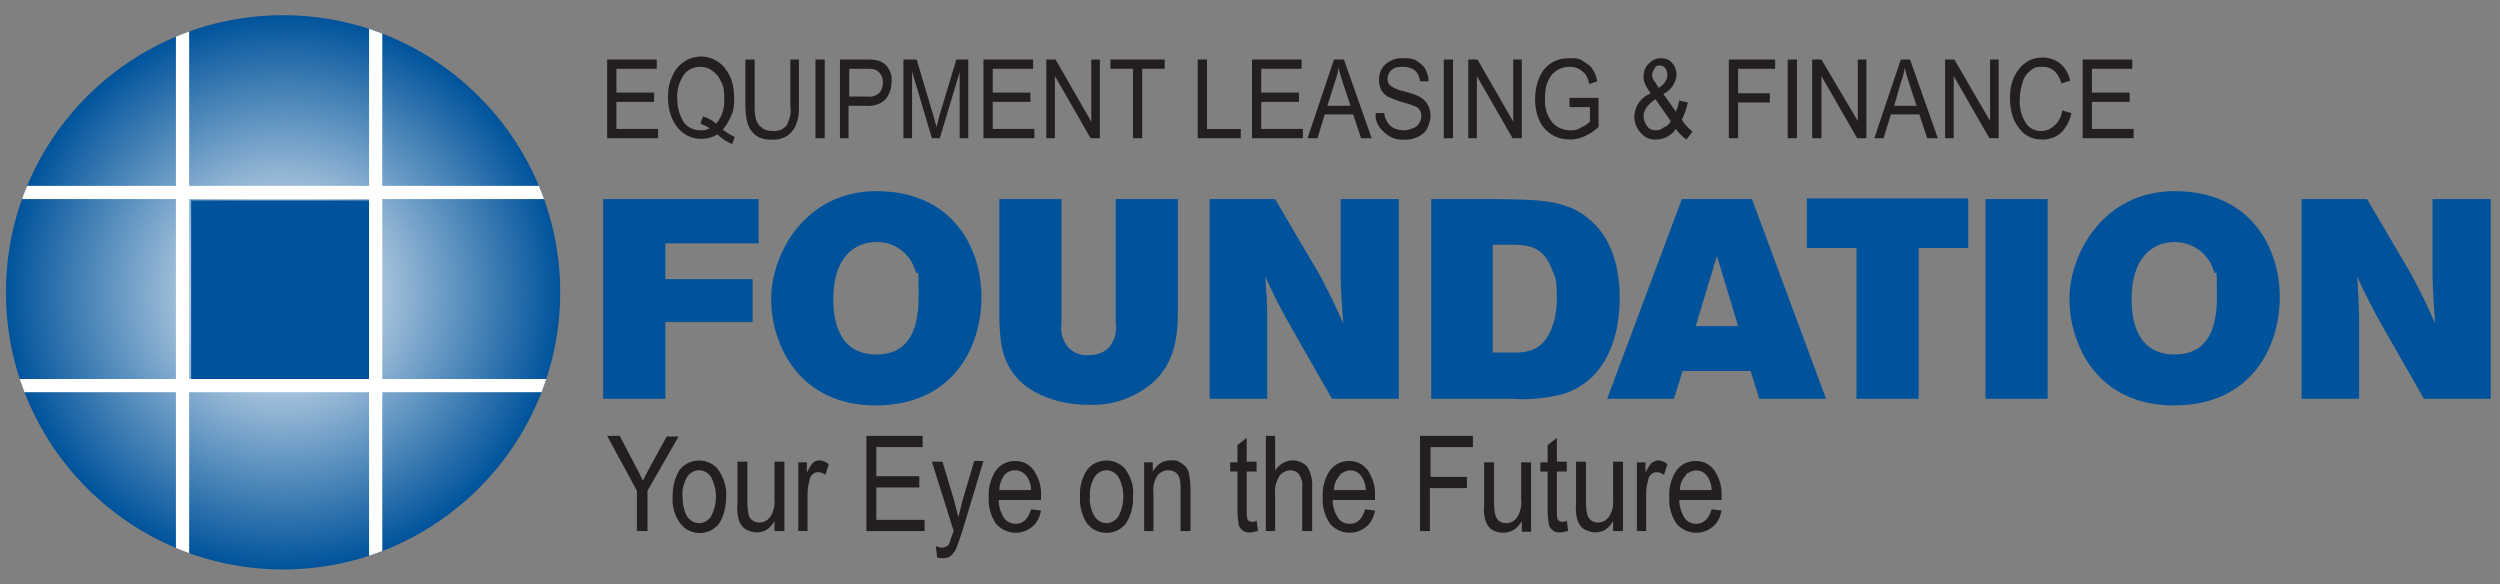 <?xml version="1.0" encoding="UTF-8"?>
<svg id="Layer_1" data-name="Layer 1" xmlns="http://www.w3.org/2000/svg" xmlns:xlink="http://www.w3.org/1999/xlink" version="1.1" viewBox="0 0 378 88.3">
  <rect x="0" y="0" width="378" height="88.3" fill="#808080" stroke="none"/>
  <defs>
    <style>
      .cls-1 {
        fill: #00539b;
      }

      .cls-1, .cls-2, .cls-3, .cls-4, .cls-5 {
        stroke-width: 0px;
      }

      .cls-6 {
        clip-path: url(#clippath);
      }

      .cls-2 {
        fill: none;
      }

      .cls-3 {
        fill: url(#radial-gradient);
      }

      .cls-7 {
        clip-path: url(#clippath-1);
      }

      .cls-4 {
        fill: #fff;
      }

      .cls-5 {
        fill: #231f20;
      }
    </style>
    <radialGradient id="radial-gradient" cx="251.9" cy="987.9" fx="251.9" fy="987.9" r="41.9" gradientTransform="translate(-209.1 -943.7)" gradientUnits="userSpaceOnUse">
      <stop offset="0" stop-color="#fff"/>
      <stop offset="1" stop-color="#00539b"/>
    </radialGradient>
    <clipPath id="clippath">
      <path class="cls-2" d="M84.7,44.2c0,23.1-18.8,41.9-41.9,41.9S.9,67.4.9,44.2,19.7,2.3,42.8,2.3s41.9,18.8,41.9,41.9Z"/>
    </clipPath>
    <clipPath id="clippath-1">
      <path class="cls-2" d="M84.7,44.2c0,23.1-18.8,41.9-41.9,41.9S.9,67.4.9,44.2,19.7,2.3,42.8,2.3s41.9,18.8,41.9,41.9Z"/>
    </clipPath>
  </defs>
  <path class="cls-1" d="M114.7,30.1v6.7h-14.1v5.4h13.2v6.5h-13.2v11.6h-9.4v-30.2h23.5Z"/>
  <path class="cls-1" d="M148.4,44.9c0,7.7-4.4,16.4-16,16.4s-15.8-9.2-15.8-16.1,5.2-16.3,15.9-16.3c11.7,0,15.9,8.8,15.9,16ZM126,45.2c0,5.3,2.1,8.4,6.5,8.4s6.4-3,6.4-8.7-.1-2.7-.5-4c-.8-2.6-3.2-4.4-5.9-4.3-3.3,0-6.5,2.3-6.5,8.6Z"/>
  <path class="cls-1" d="M151.1,30.1h9.4v18.9c-.2,1.3.2,2.6,1.1,3.6.8.8,1.9,1.2,3,1.1,1.1,0,2.2-.3,3-1.1.9-1,1.3-2.3,1.1-3.7v-18.8h9.4v16.1c0,3.5,0,8-3.5,11.4-2.8,2.5-6.4,3.8-10.1,3.6-4.4,0-8.1-1.5-10.3-3.6-2.9-2.9-3-6.3-3.1-9.5v-18Z"/>
  <path class="cls-1" d="M182.9,30.1h9.9l6.7,11.4c1.6,3.1,2.1,4,3.6,7.4-.2-3-.3-3.6-.4-7v-11.8h8.8v30.2h-10.1l-6-10.5c-1.5-2.6-2.9-5.3-4.1-8,.2,2.7.3,3.4.3,6.2v12.3h-8.7v-30.2Z"/>
  <path class="cls-1" d="M216.3,30.1h10.1c6.6.1,10.9.1,14.4,3.5,3.1,2.9,4.1,7.2,4.1,11.5,0,6.4-2.4,12.4-8.3,14.4-2.6.7-5.3,1-7.9.8h-12.3v-30.2h-.1ZM225.7,37.1v16.2h3.6c1.5,0,2.9-.4,3.9-1.4,1.4-1.4,2.2-3.9,2.2-6.8s-.2-3-.8-4.5c-1.3-3.4-3.6-3.5-5.5-3.6h-3.4Z"/>
  <path class="cls-1" d="M254.3,30.1h10.6l11.2,30.2h-10.1l-1.3-4.2h-10.3l-1.3,4.2h-10.1l11.3-30.2ZM259.6,38.7l-3.2,10.6h6.4l-3.2-10.6Z"/>
  <path class="cls-1" d="M273.2,30h24.4v7.5h-7.5v22.8h-9.4v-22.8h-7.5v-7.5Z"/>
  <path class="cls-1" d="M300.2,30.1h9.4v30.2h-9.4v-30.2Z"/>
  <path class="cls-1" d="M344.7,44.9c0,7.7-4.4,16.4-16,16.4s-15.8-9.2-15.8-16.1,5.2-16.3,15.9-16.3c11.7,0,15.9,8.8,15.9,16ZM322.3,45.2c0,5.3,2.1,8.4,6.5,8.4s6.4-3,6.4-8.7-.1-2.7-.5-4c-.8-2.6-3.2-4.3-5.9-4.3-3.3,0-6.5,2.3-6.5,8.6Z"/>
  <path class="cls-1" d="M348,30.1h9.9l6.7,11.4c1.6,3.1,2.1,4,3.6,7.4-.2-3-.3-3.6-.4-7v-11.8h8.8v30.2h-10.1l-6-10.5c-1.5-2.6-2.9-5.3-4.1-8,.2,2.7.2,3.4.3,6.2v12.3h-8.7v-30.2h0Z"/>
  <path class="cls-5" d="M91.8,20.9v-11.9h7.5v1.4h-6.1v3.6h5.7v1.4h-5.7v4.1h6.3v1.4s-7.7,0-7.7,0Z"/>
  <path class="cls-5" d="M109.3,19.6c.5.4,1.1.8,1.8,1.1l-.4,1.1c-.8-.4-1.6-.8-2.2-1.5-.8.5-1.6.7-2.5.7-1.5,0-2.8-.7-3.7-1.9-.9-1.2-1.3-2.8-1.3-4.3s.2-2.3.7-3.4c.4-.9,1-1.6,1.8-2.1,1.5-1,3.5-1,5,0,.8.5,1.4,1.3,1.8,2.1.5,1,.7,2.2.7,3.3s0,1.8-.4,2.7c-.4.9-.8,1.6-1.3,2.2ZM106.3,17.6c.7.2,1.4.6,2,1.1.9-1.1,1.3-2.4,1.2-3.8,0-.9,0-1.8-.5-2.6-.3-.7-.7-1.2-1.3-1.6-.5-.4-1.1-.6-1.8-.6-1,0-1.9.4-2.5,1.2-.7,1.1-1.1,2.3-1,3.6,0,1.3.3,2.5,1,3.6.6.8,1.5,1.2,2.5,1.2s.9-.1,1.4-.3c-.4-.3-.9-.5-1.4-.7l.4-1.1Z"/>
  <path class="cls-5" d="M119.4,9h1.4v6.9c0,1,0,1.9-.4,2.8-.2.7-.7,1.3-1.3,1.8-.7.4-1.5.7-2.4.6-1.1.1-2.3-.3-3-1.2-.7-.8-1-2.1-1-4.1v-6.8h1.4v6.9c0,.8,0,1.6.3,2.4.2.5.5.8.9,1.1.4.3,1,.4,1.5.4.8.1,1.6-.2,2.1-.8.5-.9.8-2,.6-3v-7Z"/>
  <path class="cls-5" d="M123.3,20.9v-11.9h1.4v11.9s-1.4,0-1.4,0Z"/>
  <path class="cls-5" d="M127,20.9v-11.9h3.9c.7,0,1.3,0,2,.2.6.2,1.1.6,1.4,1.1.4.6.6,1.3.5,2.1,0,.9-.3,1.9-.9,2.6-.8.8-1.9,1.1-3,1h-2.6v4.9h-1.3ZM128.4,14.6h2.7c.7.1,1.3-.1,1.8-.5.4-.4.6-1,.6-1.6s-.1-.8-.3-1.2c-.2-.3-.4-.5-.7-.7-.5-.2-1-.2-1.5-.2h-2.6v4.2Z"/>
  <path class="cls-5" d="M136.6,20.9v-11.9h2l2.5,8.4.5,1.8c.1-.4.3-1.1.5-1.9l2.5-8.3h1.8v11.9h-1.3v-10l-3,10h-1.2l-3-10.1v10.1s-1.3,0-1.3,0Z"/>
  <path class="cls-5" d="M148.7,20.9v-11.9h7.5v1.4h-6.1v3.6h5.7v1.4h-5.7v4.1h6.3v1.4s-7.7,0-7.7,0Z"/>
  <path class="cls-5" d="M158.2,20.9v-11.9h1.4l5.4,9.4v-9.4h1.3v11.9h-1.4l-5.4-9.4v9.4s-1.3,0-1.3,0Z"/>
  <path class="cls-5" d="M171.3,20.9v-10.5h-3.4v-1.4h8.2v1.4h-3.4v10.5h-1.4Z"/>
  <path class="cls-5" d="M181.1,20.9v-11.9h1.4v10.5h5.1v1.4h-6.5Z"/>
  <path class="cls-5" d="M189.3,20.9v-11.9h7.5v1.4h-6.1v3.6h5.7v1.4h-5.7v4.1h6.3v1.4s-7.7,0-7.7,0Z"/>
  <path class="cls-5" d="M197.7,20.9l4-11.9h1.5l4.2,11.9h-1.6l-1.2-3.6h-4.3l-1.1,3.6h-1.5ZM200.7,16h3.5l-1.1-3.3c-.3-1-.6-1.8-.7-2.5-.1.8-.3,1.5-.6,2.3l-1.1,3.5Z"/>
  <path class="cls-5" d="M208,17.1h1.3c0,.4.2,1,.5,1.4.2.4.6.7,1,.9.5.2,1,.3,1.5.3s1.3-.2,1.9-.6c.4-.4.7-.9.7-1.5s-.1-.6-.2-.9c-.2-.3-.4-.5-.7-.6-.7-.3-1.4-.5-2.1-.7-.7-.2-1.4-.5-2.1-.8-.4-.3-.8-.6-1-1.1-.2-.4-.3-.9-.3-1.4,0-.9.3-1.8,1-2.4s1.7-1,2.7-.9c.7,0,1.4,0,2,.4s1,.7,1.3,1.2c.3.6.5,1.2.5,1.9h-1.3c0-.5-.3-1.2-.7-1.6-.5-.4-1.1-.6-1.8-.6s-1.3,0-1.8.5c-.4.3-.6.8-.6,1.3s.1.8.5,1.1c.6.4,1.3.7,2,.8.7.2,1.4.4,2.1.7.6.3,1.1.7,1.4,1.2.3.5.5,1.2.5,1.8s-.2,1.3-.5,1.9-.8,1-1.4,1.3c-.7.3-1.4.5-2.1.4-1.1.1-2.2-.3-3-1.1-1-.8-1.4-1.9-1.3-2.9Z"/>
  <path class="cls-5" d="M218.3,20.9v-11.9h1.4v11.9s-1.4,0-1.4,0Z"/>
  <path class="cls-5" d="M222,20.9v-11.9h1.4l5.4,9.4v-9.4h1.3v11.9h-1.4l-5.4-9.4v9.4s-1.3,0-1.3,0Z"/>
  <path class="cls-5" d="M237.3,16.2v-1.4h4.4v4.4c-.6.6-1.3,1-2.1,1.4-.7.3-1.4.5-2.2.5s-1.9-.2-2.7-.7-1.5-1.2-1.9-2.1c-.5-1-.7-2.2-.7-3.3s.2-2.3.7-3.4c.4-.9,1-1.6,1.8-2.1s1.7-.7,2.7-.7,1.4,0,2,.4,1,.6,1.4,1.1c.4.6.7,1.3.8,2l-1.2.4c-.1-.5-.3-1.1-.6-1.5-.3-.3-.6-.6-1-.8s-.9-.3-1.4-.3c-1.4,0-2.7.8-3.2,2.1-.4.8-.5,1.7-.5,2.7-.1,1.3.3,2.6,1.1,3.6.7.8,1.7,1.2,2.7,1.2s1.1-.1,1.6-.4c.5-.2,1-.5,1.4-.9v-2.2h-3.1Z"/>
  <path class="cls-5" d="M253.4,19.5c-.7,1-1.8,1.6-3,1.6s-1.8-.4-2.4-1.1c-.6-.7-.9-1.5-.9-2.4.1-1.6,1-2.9,2.5-3.5-.4-.5-.7-1-.9-1.5-.2-.4-.2-.7-.2-1.1,0-.7.3-1.4.8-1.9s1.1-.8,1.8-.8,1.3.2,1.7.7c.5.5.7,1.2.7,1.8-.1,1.3-.9,2.4-2,2.9l1.9,2.7c.2-.5.4-1.1.5-1.7l1.3.3c-.2.9-.5,1.8-.9,2.6.4.7,1,1.3,1.6,1.8l-.9,1.2c-.6-.4-1.2-1-1.6-1.6ZM252.6,18.3l-2.3-3.3c-.5.3-1,.8-1.4,1.3-.2.4-.4.8-.4,1.2,0,.6.2,1.1.5,1.5.3.5.8.7,1.4.7s.8-.2,1.1-.4c.5-.2.9-.5,1.1-1ZM250.8,13.3c.4-.3.8-.6,1-1,.2-.3.3-.6.3-1s-.1-.7-.3-1c-.2-.2-.5-.4-.8-.4s-.6,0-.8.4-.4.6-.4,1,.2.9.5,1.2l.5.8Z"/>
  <path class="cls-5" d="M261.4,20.9v-11.9h7v1.4h-5.6v3.7h4.8v1.4h-4.8v5.4s-1.4,0-1.4,0Z"/>
  <path class="cls-5" d="M270.3,20.9v-11.9h1.4v11.9s-1.4,0-1.4,0Z"/>
  <path class="cls-5" d="M274,20.9v-11.9h1.4l5.5,9.3v-9.3h1.3v11.9h-1.4l-5.4-9.4v9.4s-1.4,0-1.4,0Z"/>
  <path class="cls-5" d="M283.4,20.9l4-11.9h1.4l4.2,11.9h-1.6l-1.2-3.6h-4.3l-1.1,3.6h-1.4ZM286.4,16h3.4l-1.1-3.3c-.3-1-.6-1.8-.7-2.5-.1.8-.3,1.5-.6,2.3l-1,3.5Z"/>
  <path class="cls-5" d="M294.1,20.9v-11.9h1.4l5.4,9.3v-9.3h1.3v11.9h-1.4l-5.4-9.4v9.4s-1.3,0-1.3,0Z"/>
  <path class="cls-5" d="M311.8,16.7l1.4.4c-.2,1.1-.8,2.2-1.6,3-.8.7-1.8,1-2.8,1s-1.7-.2-2.5-.7c-.7-.5-1.3-1.3-1.7-2.1-.5-1.1-.7-2.3-.7-3.5s.2-2.3.7-3.3c.4-.8,1-1.6,1.8-2.1.7-.5,1.6-.7,2.5-.7s1.8.3,2.6.9c.8.7,1.3,1.6,1.5,2.6l-1.3.4c-.5-1.6-1.4-2.5-2.8-2.5s-1.3.2-1.8.5c-.5.4-1,.9-1.2,1.6-.3.9-.5,1.8-.5,2.7-.1,1.3.2,2.6.9,3.7.5.8,1.5,1.3,2.4,1.2.7,0,1.4-.3,1.9-.8.7-.6,1.1-1.4,1.2-2.3Z"/>
  <path class="cls-5" d="M314.9,20.9v-11.9h7.5v1.4h-6.1v3.6h5.7v1.4h-5.7v4.1h6.3v1.4s-7.7,0-7.7,0Z"/>
  <path class="cls-5" d="M96.3,80.3v-6.1l-4.5-8.3h1.9l2.3,4.4c.5.9.9,1.7,1.2,2.4.4-.8.8-1.6,1.3-2.5l2.3-4.2h1.8l-4.7,8.2v6.1h-1.6Z"/>
  <path class="cls-5" d="M101.7,75.1c0-1.5.3-2.9,1.1-4.1,1.3-1.6,3.6-1.8,5.2-.6.2.2.4.3.6.6.8,1.2,1.3,2.6,1.2,4,0,1.5-.3,3-1.1,4.2-.7.9-1.8,1.4-2.9,1.4s-2.2-.5-2.9-1.4c-.9-1.2-1.3-2.6-1.2-4.1ZM103.2,75.1c0,1.1.2,2.1.7,3,.4.6,1.1,1,1.8,1s1.4-.4,1.8-1c1-1.9,1-4.1,0-6-.4-.6-1.1-1-1.8-1s-1.4.4-1.8,1c-.5.9-.8,1.9-.7,3h0Z"/>
  <path class="cls-5" d="M117.1,80.3v-1.5c-.3.5-.7,1-1.2,1.3s-1,.4-1.5.4-1.2-.2-1.7-.5-.8-.8-1-1.4c-.2-.7-.3-1.5-.2-2.3v-6.5h1.5v5.8c0,.7,0,1.4.2,2.2,0,.3.3.7.6.9.3.2.6.3,1,.3.7,0,1.3-.3,1.7-.9.5-.8.7-1.8.6-2.7v-5.6h1.5v10.5h-1.5Z"/>
  <path class="cls-5" d="M120.7,80.3v-10.4h1.3v1.6c.2-.5.5-1,.9-1.5.2-.2.6-.4.9-.4.5,0,1.1.2,1.5.6l-.5,1.6c-.3-.2-.6-.4-1-.4s-.6,0-.9.3c-.3.2-.5.6-.5.9-.2.7-.3,1.4-.3,2.1v5.6h-1.4Z"/>
  <path class="cls-5" d="M131,80.3v-14.4h8.5v1.7h-7v4.4h6.5v1.7h-6.5v4.9h7.3v1.7h-8.8Z"/>
  <path class="cls-5" d="M141.7,84.3l-.2-1.7c.3,0,.5.2.8.2s.5,0,.8-.2c.2,0,.4-.3.5-.6,0,0,.2-.7.6-1.7l-3.3-10.5h1.6l1.8,6c.2.8.4,1.6.6,2.4.2-.8.4-1.6.6-2.4l1.8-6.1h1.4l-3.2,10.6c-.3.9-.6,1.9-1,2.8-.2.4-.5.7-.8,1-.3.2-.7.3-1.1.3-.3,0-.6,0-.9-.1Z"/>
  <path class="cls-5" d="M155.9,77l1.5.2c-.2,1-.6,1.9-1.4,2.5-1.6,1.3-4,1.1-5.4-.5-.8-1.2-1.2-2.6-1.1-4-.1-1.5.3-2.9,1.1-4.1.7-.9,1.7-1.4,2.9-1.4s2.1.5,2.8,1.4c.8,1.2,1.2,2.6,1.1,4v.5h-6.4c0,1,.3,1.9.8,2.7.4.6,1.1.9,1.8.9,1.1,0,1.9-.8,2.3-2.2ZM151.1,74.1h4.8c0-.7-.2-1.4-.6-2-.4-.6-1.1-1-1.8-1s-1.3.3-1.7.8c-.4.6-.7,1.4-.7,2.2h0Z"/>
  <path class="cls-5" d="M163.3,75.1c-.1-1.5.3-2.9,1.1-4.1,1.3-1.6,3.6-1.8,5.2-.6.2.2.4.3.6.6.8,1.2,1.3,2.6,1.1,4,.1,1.5-.3,3-1.1,4.2-1.3,1.6-3.6,1.8-5.2.6-.2-.2-.4-.4-.6-.6-.8-1.2-1.2-2.6-1.1-4.1ZM164.8,75.1c-.1,1.1.2,2.1.7,3,.4.6,1.1,1,1.8,1s1.4-.4,1.8-1c1-1.9,1-4.1,0-6-.4-.6-1.1-1-1.8-1s-1.4.4-1.8,1c-.5.9-.8,1.9-.7,3h0Z"/>
  <path class="cls-5" d="M173,80.3v-10.4h1.3v1.4c.3-.5.7-1,1.2-1.3s1-.4,1.6-.4.9,0,1.3.3.7.4.9.7c.3.3.4.7.5,1.1.1.7.2,1.4.2,2.1v6.5h-1.5v-6.4c0-.6,0-1.1-.2-1.7-.2-.7-.9-1.1-1.6-1.1s-1.3.3-1.7.8c-.5.8-.7,1.7-.6,2.7v5.7h-1.4Z"/>
  <path class="cls-5" d="M190,78.7l.2,1.6c-.4,0-.7.2-1.1.2s-.9,0-1.2-.3c-.3-.2-.5-.5-.6-.8-.1-.7-.2-1.4-.2-2.1v-6h-1.1v-1.4h1.1v-2.6l1.4-1.1v3.6h1.5v1.5h-1.5v6.1c0,.4,0,.7.1,1.1.1.2.4.4.7.4.3,0,.5,0,.7-.2Z"/>
  <path class="cls-5" d="M191.4,80.3v-14.4h1.4v5.2c.3-.4.7-.8,1.2-1.1.4-.2.9-.4,1.4-.4.8,0,1.6.3,2.2.9.6.9.9,2.1.8,3.2v6.6h-1.5v-6.6c.1-.7-.1-1.4-.5-2-.3-.4-.8-.6-1.3-.6s-1.2.3-1.6.8c-.5.8-.8,1.7-.7,2.7v5.7h-1.4Z"/>
  <path class="cls-5" d="M206.4,77l1.5.2c-.2,1-.6,1.9-1.4,2.5-1.6,1.3-4,1.1-5.4-.5-.8-1.2-1.2-2.6-1.1-4-.1-1.5.3-2.9,1.1-4.1.7-.9,1.7-1.4,2.9-1.4s2.1.5,2.8,1.4c.8,1.2,1.2,2.6,1.1,4v.5h-6.4c0,1,.3,1.9.8,2.7.4.6,1.1.9,1.8.9,1.2,0,1.9-.8,2.3-2.2ZM201.7,74.1h4.8c0-.7-.2-1.4-.6-2-.6-1-1.9-1.3-2.9-.6-.2,0-.4.3-.5.5-.5.5-.8,1.3-.8,2.1Z"/>
  <path class="cls-5" d="M214.7,80.3v-14.4h8v1.7h-6.4v4.5h5.5v1.7h-5.6v6.5h-1.5Z"/>
  <path class="cls-5" d="M230.1,80.3v-1.5c-.3.5-.7,1-1.2,1.3-1,.6-2.3.6-3.3,0-.5-.3-.8-.8-1-1.4-.2-.7-.3-1.5-.2-2.3v-6.5h1.5v5.8c0,.7,0,1.4.2,2.2.1.3.3.7.6.9.3.2.6.3,1,.3.7,0,1.3-.3,1.7-.9.5-.8.7-1.8.6-2.7v-5.6h1.5v10.5h-1.4Z"/>
  <path class="cls-5" d="M236.9,78.7l.2,1.6c-.4,0-.7.2-1.1.2s-.9,0-1.2-.3c-.3-.2-.5-.5-.6-.8-.1-.7-.2-1.4-.2-2.1v-6h-1.1v-1.4h1.1v-2.6l1.4-1.1v3.6h1.5v1.5h-1.5v6.1c0,.4,0,.7.1,1.1.1.2.4.4.7.4.3,0,.5,0,.7-.2Z"/>
  <path class="cls-5" d="M243.9,80.3v-1.5c-.3.5-.7,1-1.2,1.3s-1,.4-1.5.4-1.2-.2-1.7-.5-.8-.8-1-1.4c-.2-.7-.3-1.5-.2-2.3v-6.5h1.5v5.8c0,.7,0,1.4.2,2.2.1.3.3.7.6.9.3.2.6.3,1,.3.7,0,1.3-.3,1.7-.9.5-.8.7-1.8.6-2.7v-5.6h1.5v10.5h-1.5Z"/>
  <path class="cls-5" d="M247.5,80.3v-10.4h1.3v1.6c.2-.5.5-1,.9-1.5.3-.2.6-.3.9-.4.5,0,1.1.2,1.5.6l-.5,1.6c-.3-.2-.7-.4-1-.4s-.6,0-.9.3c-.3.2-.5.6-.5.9-.2.7-.3,1.4-.3,2.1v5.6h-1.4Z"/>
  <path class="cls-5" d="M258.8,77l1.5.2c-.2,1-.6,1.9-1.4,2.5-1.6,1.3-4,1.1-5.4-.5-.8-1.2-1.2-2.6-1.1-4-.1-1.5.3-2.9,1.1-4.1.7-.9,1.7-1.4,2.9-1.4s2.1.5,2.8,1.4c.8,1.2,1.2,2.6,1.1,4v.5h-6.4c0,.9.3,1.9.8,2.7.4.6,1.1.9,1.8.9,1.1,0,1.9-.8,2.3-2.2ZM254,74.1h4.8c0-.7-.2-1.4-.6-2-.6-1-1.9-1.3-2.9-.6-.2,0-.4.3-.5.5-.5.5-.8,1.3-.8,2.1h0Z"/>
  <path class="cls-3" d="M84.7,44.2c0,23.1-18.8,41.9-41.9,41.9S.9,67.4.9,44.2,19.7,2.3,42.8,2.3s41.9,18.8,41.9,41.9h0Z"/>
  <g class="cls-6">
    <polygon class="cls-1" points="28.9 57.3 28.9 30.3 55.9 30.3 55.9 57.3 29.7 57.3 28.9 57.3"/>
  </g>
  <g class="cls-7">
    <path class="cls-4" d="M83.3,57.3h-25.5v-27.2h25.2v-2h-25.2V3.7h-2v24.4h-27.2V3.9h-2v24.2H2.7v2h23.9v27.2H2.2v2h24.4v24.8h2v-24.8h27.2v25.3h2v-25.3h25.5v-2ZM28.6,57.3v-27.2h27.2v27.2h-27.2Z"/>
  </g>
</svg>